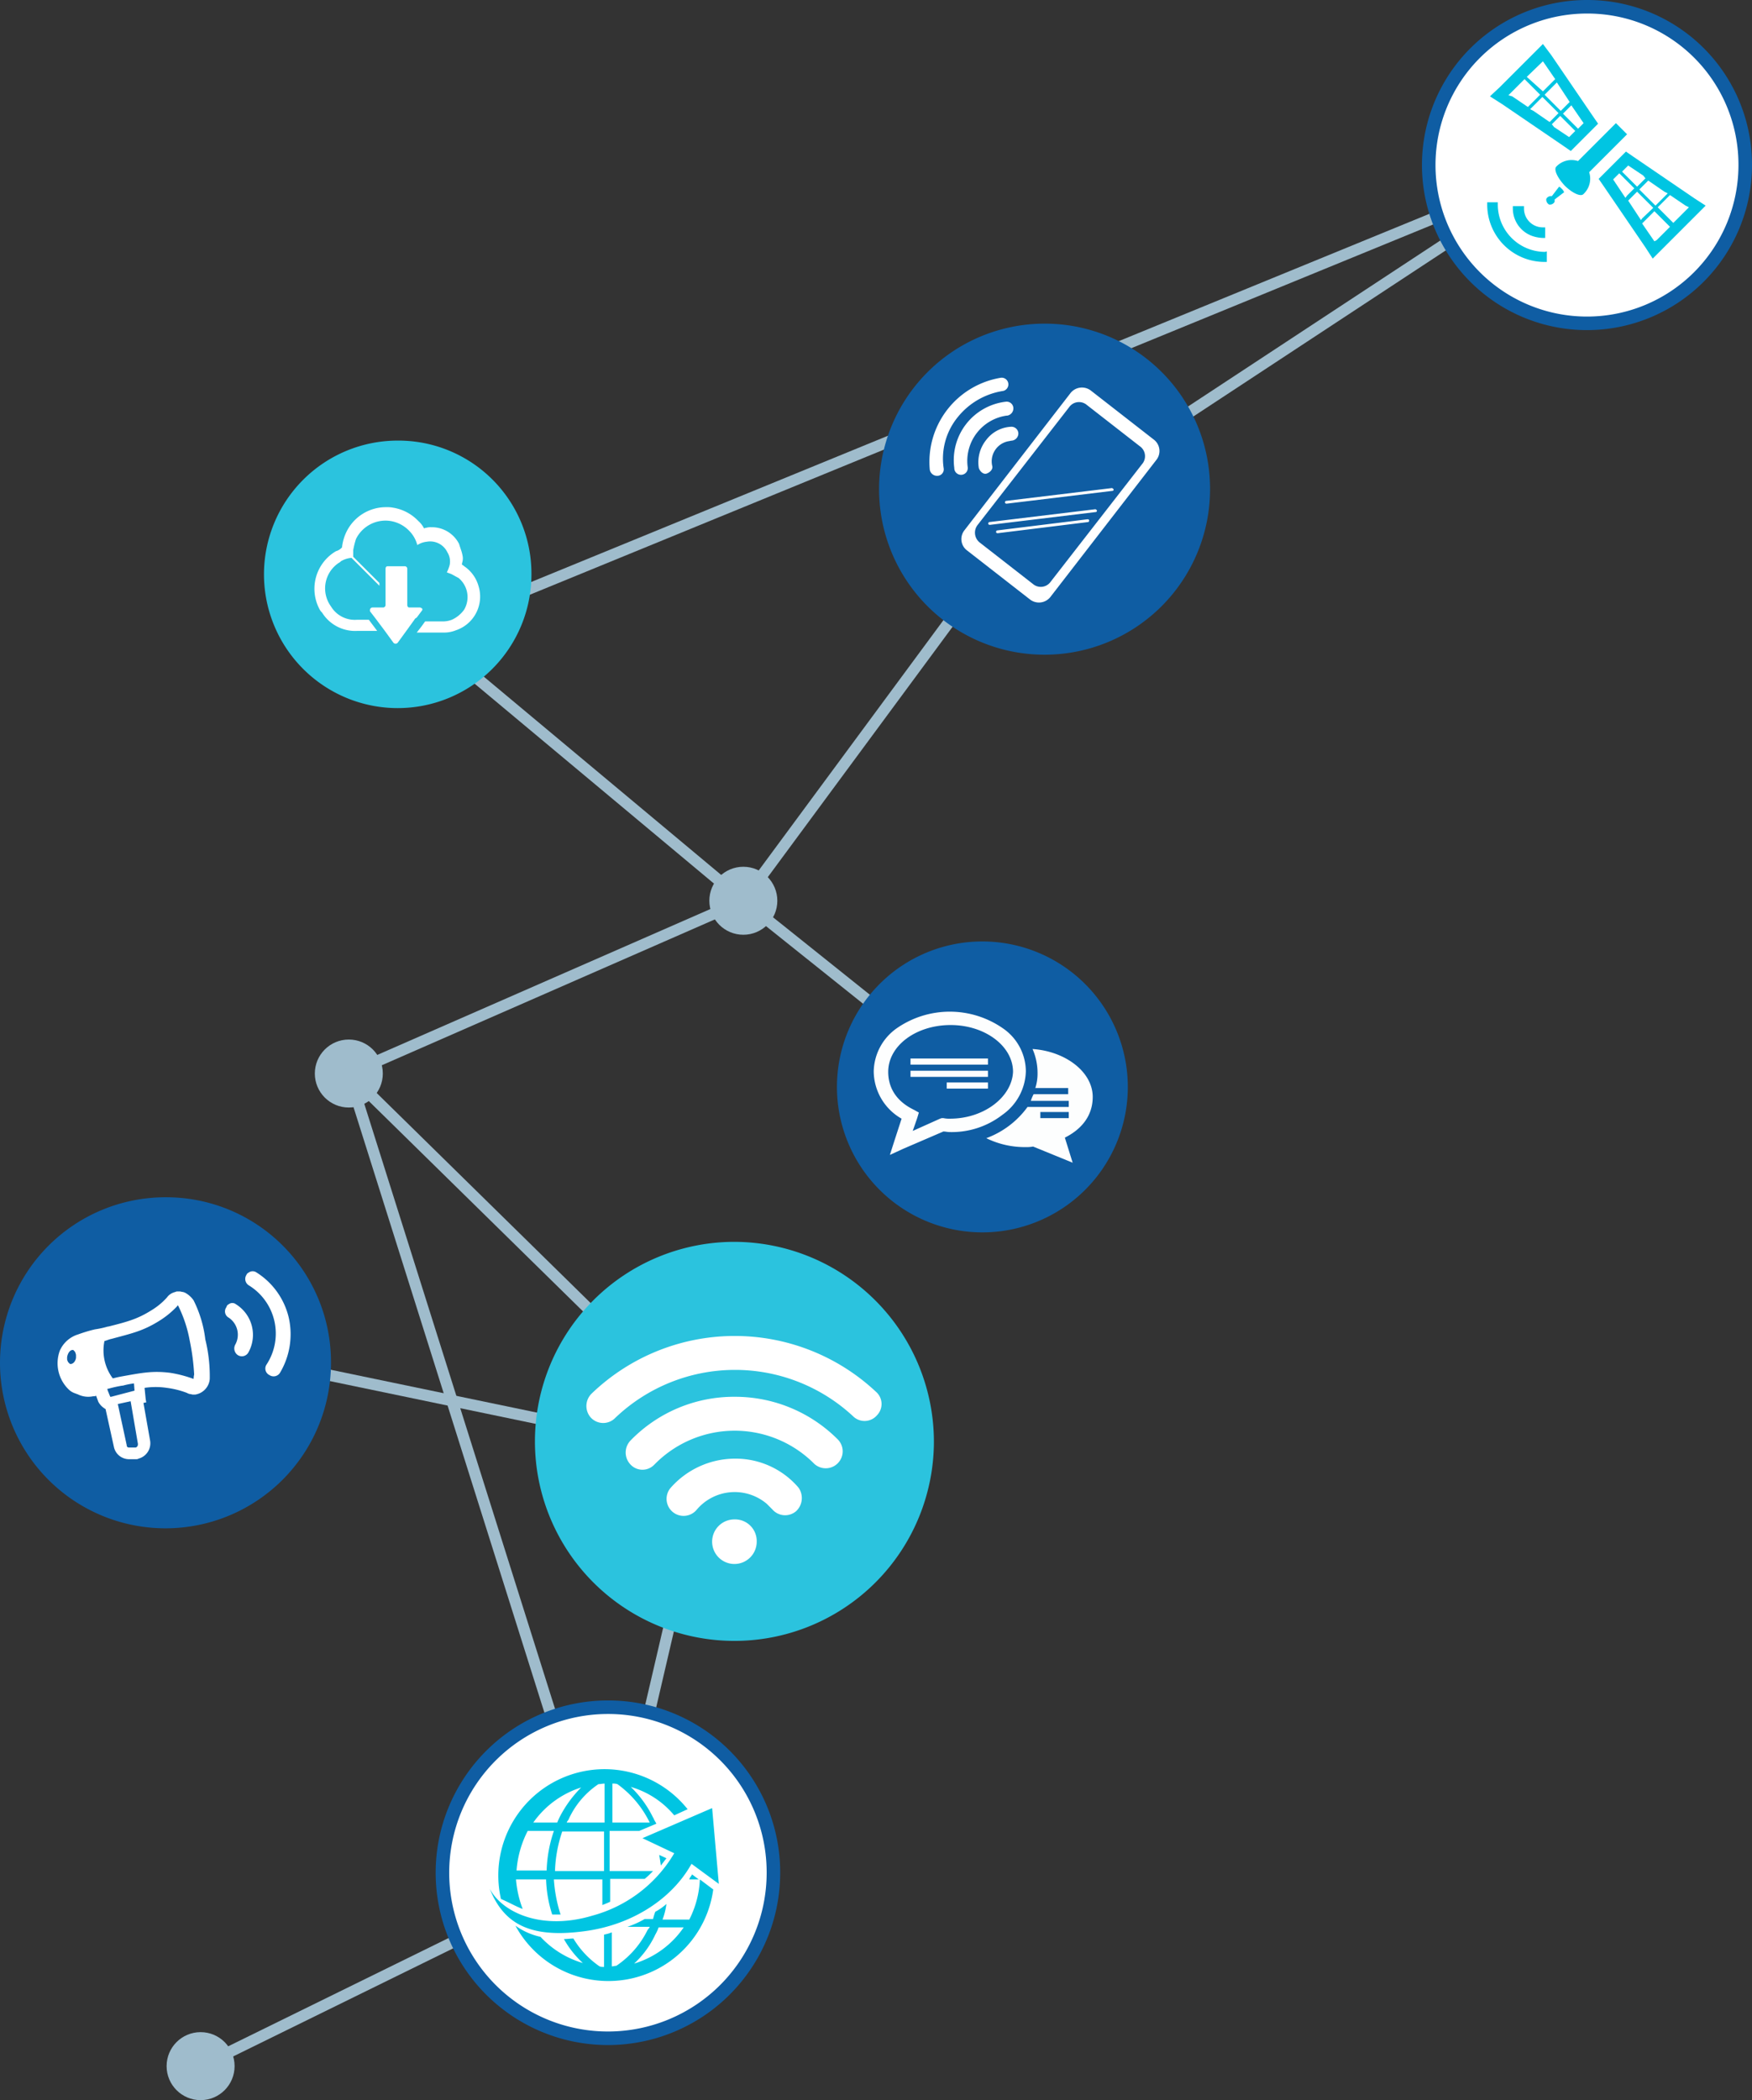 <svg xmlns="http://www.w3.org/2000/svg" width="314.416" height="376.821" viewBox="0 0 314.416 376.821"><rect x="0" y="0" width="314.416" height="376.821" fill="#333333" stroke="none"/><g transform="translate(-1416.3 -214.979)"><circle cx="6.1" cy="6.1" r="6.1" transform="translate(1472.8 401.5)" fill="#9fbccc"/><circle cx="6.1" cy="6.1" r="6.1" transform="translate(1543.6 370.5)" fill="#9fbccc"/><circle cx="6.1" cy="6.1" r="6.1" transform="translate(1446.2 579.6)" fill="#9fbccc"/><line x1="73.5" y2="36.1" transform="translate(1452.3 549.6)" fill="none" stroke="#9fbccc" stroke-linecap="round" stroke-linejoin="round" stroke-width="2.025"/><path d="M1595.1,412.9l-45.4-36.3,50.2-68,97.9-64.4-205.7,84.3,57.6,48.1-70.8,31,70.8,69.5-6.1-1.2-17.3,74.3" fill="none" stroke="#9fbccc" stroke-linecap="round" stroke-linejoin="round" stroke-width="2.025"/><line x1="97.7" y1="20.3" transform="translate(1445.9 455.6)" fill="none" stroke="#9fbccc" stroke-linecap="round" stroke-linejoin="round" stroke-width="2.025"/><path d="M1583.9,473.6a35.8,35.8,0,1,1-35.8-35.8h0a35.892,35.892,0,0,1,35.8,35.8Z" fill="#2bc3de"/><line x2="45.6" y2="144.6" transform="translate(1478.9 407.6)" fill="none" stroke="#9fbccc" stroke-linecap="round" stroke-linejoin="round" stroke-width="2.025"/><path d="M1555.1,551a29.7,29.7,0,1,1-29.7-29.7h0A29.64,29.64,0,0,1,1555.1,551Z" fill="#fff" stroke="#0f5da3" stroke-width="2.43"/><path d="M1618.7,410a26.1,26.1,0,1,1-26.1-26.1h0A26.119,26.119,0,0,1,1618.7,410Z" fill="#0f5da3"/><path d="M1600.4,407.2a9.417,9.417,0,0,0-4.1-7.7,16.7,16.7,0,0,0-19.1,0,9.692,9.692,0,0,0-4.1,7.7,9.867,9.867,0,0,0,5,8.5l-1.3,4-.8,2.5,2.4-1.1,7.2-3.1c.4,0,.7.1,1.1.1a14.851,14.851,0,0,0,9.5-3.1A9.841,9.841,0,0,0,1600.4,407.2Zm-13.6,8.5a4.867,4.867,0,0,1-1.2-.1h-.3l-.3.1-4.9,2.2.8-2.3.3-1-.9-.5c-3.1-1.5-4.6-3.9-4.6-6.8,0-4.7,5-8.4,11.2-8.4s11.2,3.8,11.2,8.4c-.2,4.5-5.2,8.4-11.3,8.4Zm-7.1-9.7h13.9v-1.1h-13.9Zm0,2.2h13.9v-1.1h-13.9Zm6.5,2.1h7.4v-1.1h-7.4Zm26.2,1.5c0-4.5-4.9-8.2-10.8-8.6a10.7,10.7,0,0,1,.9,4.3,8.421,8.421,0,0,1-.4,2.7h5.9v1.1h-6.2a6.118,6.118,0,0,0-.5,1.2h6.8v1.1h-7.4a15.941,15.941,0,0,1-7.4,5.6,15.714,15.714,0,0,0,7.1,1.6,6.151,6.151,0,0,0,1.3-.1l7.1,2.9-1.4-4.5c3.2-1.6,5-4.1,5-7.3Zm-4.3,3.8H1603v-1.1h5.1Z" fill="#fff" opacity="0.99"/><path d="M1521.1,561.5c8.6-1.1,15.8-5.8,19.3-12.1l4.9,3.6-1.2-13.6h0l-12.5,5.4,5.7,2.7a24.425,24.425,0,0,1-14.7,11.2c-9,2.7-16.1-.5-18.4-4.8C1506.7,560.1,1511.3,562.8,1521.1,561.5Zm-16.7-7.5Zm35.6,5.4h-4.8a12.756,12.756,0,0,0,.7-2.8,10.133,10.133,0,0,1-2,1.4,9.293,9.293,0,0,0-.4,1.3H1532a17.307,17.307,0,0,1-3.1,1.4h4c-.1.3-.3.4-.4.6a16.5,16.5,0,0,1-5.6,6.4c-.3,0-.5.1-.8.1v-6.1a7.368,7.368,0,0,1-1.4.4v5.8a2.2,2.2,0,0,1-.8-.1,16.048,16.048,0,0,1-4.7-5c-.5,0-1.2.1-1.7.1a17.428,17.428,0,0,0,3.4,4.3,16.818,16.818,0,0,1-7.6-4.7,12.189,12.189,0,0,1-4.5-2,18.986,18.986,0,0,0,35.5-6.5l-2.4-1.8a17.487,17.487,0,0,1-1.9,7.2Zm-9.9,7.9a16.645,16.645,0,0,0,3.8-5.2,7.534,7.534,0,0,0,.6-1.3h4.5a16.528,16.528,0,0,1-8.9,6.5Zm11.6-15.1-1.2-.9c-.2.4-.4.5-.5.9Zm-31.6,5.3a19.406,19.406,0,0,1-1.2-5.3h5.4a22.529,22.529,0,0,0,1.1,6.3h1.5a26.032,26.032,0,0,1-1.2-6.3h8.7v4.6c.5-.2,1-.4,1.4-.6v-4.1h6.2c.5-.4,1.1-1,1.5-1.4h-7.8v-7.2h5.3l3.1-1.3-.4-.7c-.1-.2-.1-.3-.2-.4a19.387,19.387,0,0,0-4-5.5,15.934,15.934,0,0,1,7.8,5.1l2.4-1.1a19.064,19.064,0,0,0-33.5,16.1c1.6.7,2.8,1.4,3.9,1.8Zm16.1-22.5a2.484,2.484,0,0,1,.9.1,18.364,18.364,0,0,1,5.8,6.9h-6.7v-7Zm-1.5,15.7h-8.8a24.1,24.1,0,0,1,1.3-7.1h7.5Zm-1-15.6c.4,0,.7-.1,1.1-.1v7H1518c.1-.3.3-.4.4-.7a15.1,15.1,0,0,1,5.3-6.2Zm-3.1.6a20.943,20.943,0,0,0-3.7,5,13.9,13.9,0,0,0-.6,1.3H1512a16.637,16.637,0,0,1,8.6-6.3Zm-9.6,7.8h4.7a24.1,24.1,0,0,0-1.3,7.1H1509a18.509,18.509,0,0,1,2-7.1Zm23.6,4.3c.1.5.2,1.3.3,1.9.4-.5.6-.8,1-1.3Z" fill="#00c5e2"/><path d="M1548.1,487.6a4,4,0,1,0,4,4,3.888,3.888,0,0,0-4-4Zm0-10.9a15.424,15.424,0,0,0-11.5,5.3,3.054,3.054,0,0,0,4.7,3.9,8.915,8.915,0,0,1,12.6-1.1l1,1a3.029,3.029,0,0,0,4.3.3,3.228,3.228,0,0,0,.4-4.2A14.837,14.837,0,0,0,1548.1,476.7Zm0-11.1a25.851,25.851,0,0,0-18.6,7.8,3.113,3.113,0,0,0-.1,4.3,2.936,2.936,0,0,0,4.3.1l.1-.1a20.132,20.132,0,0,1,28.3-.4l.2.2a3.041,3.041,0,1,0,4.3-4.3A26.014,26.014,0,0,0,1548.1,465.6Zm25.4-.9a37.075,37.075,0,0,0-51,.3,3.118,3.118,0,0,0-.2,4.3,3.022,3.022,0,0,0,4.3.2l.1-.1a31.13,31.13,0,0,1,42.7-.3,2.938,2.938,0,0,0,4.3-.2,2.9,2.9,0,0,0-.2-4.2Z" fill="#fff"/><g transform="translate(50 -60)"><path d="M1425.7,519.5a29.7,29.7,0,1,1-29.7-29.7h0a29.576,29.576,0,0,1,29.7,29.7Z" fill="#0f5da3"/><g transform="translate(12.744 167.5)"><path d="M1388.3,340.8a4.358,4.358,0,0,0-1.4-1.3,1.689,1.689,0,0,0-.5-.2h0a4.332,4.332,0,0,1-.5-.1h-.5a.756.756,0,0,0-.4.1,2.523,2.523,0,0,0-1.5,1,12.267,12.267,0,0,1-2.8,2.3c-2.4,1.5-4.1,2-7.7,2.9h-.1a16.42,16.42,0,0,1-2.3.5,26.278,26.278,0,0,0-3,.9,5.269,5.269,0,0,0-3.3,2.9,6.539,6.539,0,0,0,1.6,7,2.925,2.925,0,0,0,1.2.7h0c.2.1.3.1.5.2h0a4.236,4.236,0,0,0,2.7.3.749.749,0,0,0,.5-.1l.4,1.1a3.251,3.251,0,0,0,1.3,1.3l1.5,6.8a2.774,2.774,0,0,0,2.7,2.2h1.1c.3,0,.5,0,.6-.1a2.848,2.848,0,0,0,2.1-3.2l-1.2-6.8.5-.1-.1-.6-.2-2a13.408,13.408,0,0,1,4,0,15.822,15.822,0,0,1,3.6.9,1.689,1.689,0,0,0,.5.2h0a4.332,4.332,0,0,1,.5.1h.5a3.088,3.088,0,0,0,2.6-2.8,27.619,27.619,0,0,0-.8-7.1A21.245,21.245,0,0,0,1388.3,340.8Zm0,14.1a21.7,21.7,0,0,0-4.2-1.1c-3.2-.4-5.1,0-9,.7-.5.1-.9.2-1.3.3a8.371,8.371,0,0,1-1.5-6.7h0c.4-.1.8-.3,1.3-.4,3.7-1,5.6-1.4,8.5-3.2a15.855,15.855,0,0,0,3.2-2.6c.1-.1.1-.2.2-.2a23.362,23.362,0,0,1,2.1,6.3,40.7,40.7,0,0,1,.8,6.1,3.748,3.748,0,0,0-.1.8Zm-14.8,3.2h0c-.1,0-.2,0-.2-.1l-.4-1-.1-.3.4-.1a21.412,21.412,0,0,1,2.3-.5h.1a14.158,14.158,0,0,1,2-.4l.1,1.3-4.2,1.1Zm1.2,1.3,2.3-.5,1.3,7.6a.75.75,0,0,1-.1.5c-.1.1-.2.2-.3.2h-1.2a.366.366,0,0,1-.4-.4l-1.6-7.4Zm-8.6-7.2h0l-.2-.2-.1-.1h0a1.69,1.69,0,0,1-.2-.5h0V351c.1-.7.5-1.3,1-1.3h.1l.1.1.1.1.1.1h0a2.074,2.074,0,0,1,.2.6h0v.5c-.1.7-.6,1.2-1.1,1.1Z" fill="#fff"/><path d="M1405.4,344a13.13,13.13,0,0,0-5.8-8.2,1.2,1.2,0,0,0-1.4,0h0c-.2.1-.4.3-.4.4a1.349,1.349,0,0,0,.4,1.9h0a10.15,10.15,0,0,1,3.2,14.2h0a1.3,1.3,0,0,0,.5,1.9,1.349,1.349,0,0,0,1.9-.4h0A13.536,13.536,0,0,0,1405.4,344Z" fill="#fff"/><path d="M1395.9,341.5a1.049,1.049,0,0,0-1.3,0h0a.665.665,0,0,0-.4.5,1.273,1.273,0,0,0,.4,1.9h0a3.681,3.681,0,0,1,1.2,4.8h0a1.443,1.443,0,0,0,.4,1.9,1.349,1.349,0,0,0,1.9-.4,6.467,6.467,0,0,0-2.2-8.7Z" fill="#fff"/></g></g><g transform="translate(988.259 -155.549)"><path d="M645.2,458.3a29.7,29.7,0,1,1-29.7-29.7h0A29.64,29.64,0,0,1,645.2,458.3Z" fill="#0f5da3"/><path d="M624.6,461.9l-19,2.3c-.1,0-.2.1-.2.3,0,.1.1.2.3.2h0l19-2.3c.1,0,.2-.1.2-.3-.1-.1-.2-.2-.3-.2Zm-1.4,1.8-16.2,2c-.1,0-.2.1-.2.3h0c0,.1.1.2.3.2l16.2-2c.1,0,.2-.1.2-.3,0-.1-.1-.2-.3-.2Zm4.4-5.6-19,2.3c-.1,0-.2.1-.2.3,0,.1.1.2.3.2l19-2.3c.1,0,.2-.1.2-.3-.2-.1-.2-.2-.3-.2Zm7.5-8.7-11.3-8.8a2.623,2.623,0,0,0-3.6.4h0l-19.1,24.7a2.544,2.544,0,0,0,.5,3.6h0l11.3,8.8a2.623,2.623,0,0,0,3.6-.4h0L635.6,453A2.569,2.569,0,0,0,635.1,449.4Zm-2.1,4.4-16.4,21.1a2.173,2.173,0,0,1-3.2.4l-9.5-7.4a2.254,2.254,0,0,1-.4-3.2l16.4-21.1a2.173,2.173,0,0,1,3.2-.4h0l9.5,7.4a2.173,2.173,0,0,1,.4,3.2Zm-28-4.3a6.385,6.385,0,0,0-1.3,5c.2.6.8,1.2,1.4,1s1.2-.8,1-1.4a3.675,3.675,0,0,1,2.9-4.4,4.329,4.329,0,0,0,.5-.1,1.321,1.321,0,0,0,1.3-1.3,1.241,1.241,0,0,0-1.3-1.2h0a5.975,5.975,0,0,0-4.5,2.4Zm-5.1-4.1a13,13,0,0,1,8-4.7,1.2,1.2,0,0,0-.2-2.4h0a15.3,15.3,0,0,0-12.8,16.5,1.32,1.32,0,0,0,1.4,1.1,1.155,1.155,0,0,0,1.1-1.3,11.757,11.757,0,0,1,2.5-9.2Zm1.8,8.9a8.214,8.214,0,0,1,7-9.2h.1a1.32,1.32,0,0,0,1.1-1.4,1.208,1.208,0,0,0-1.3-1.1h0a10.555,10.555,0,0,0-9.3,11.9v.1a1.211,1.211,0,1,0,2.4-.3Z" fill="#fff"/></g><g transform="translate(222.741 96)"><g transform="translate(1242.833 251.833)"><path d="M46.1-29.8a24.006,24.006,0,0,1-24,24,24.006,24.006,0,0,1-24-24,24.006,24.006,0,0,1,24-24h0a23.879,23.879,0,0,1,24,24Z" fill="#2bc3de"/></g><g transform="translate(1254.249 266.779)"><path d="M22.9-46c-.3-.2-.5-.4-.7-.5a2.805,2.805,0,0,1,.1-.5,2.437,2.437,0,0,0,0-1.2c-.1-.6-.4-1.3-.6-2a5.466,5.466,0,0,0-5-3,2.769,2.769,0,0,0-.9.1c-.2,0-.3.1-.4.1a4.125,4.125,0,0,0-1-1.3,7.967,7.967,0,0,0-4.5-2.4,5.7,5.7,0,0,0-1.3-.1,7.887,7.887,0,0,0-7.1,4.4,8.423,8.423,0,0,0-.8,2.7v.1a2.268,2.268,0,0,1-1.1.7A7.816,7.816,0,0,0-3.3-38.4a2.181,2.181,0,0,0,.4.5,6.985,6.985,0,0,0,6.3,3.3H7l-1.5-2H3.4A4.99,4.99,0,0,1-1.3-39,5.5,5.5,0,0,1,.1-46.8a1.38,1.38,0,0,0,.4-.3,4.245,4.245,0,0,1,1.9-.6h0l5,5v-.5L2.7-47.9v-1.2a14.62,14.62,0,0,1,.5-2,5.9,5.9,0,0,1,6.3-3.2,5.994,5.994,0,0,1,3.3,1.8A5.613,5.613,0,0,1,14.2-50h0a3.876,3.876,0,0,1,1.7-.6,3.423,3.423,0,0,1,3.7,1.9,3.1,3.1,0,0,1,.4,2.3,6.943,6.943,0,0,1-.5,1.3h0l.8.3c.4.2.9.5,1.3.7a4.458,4.458,0,0,1,1,5.7,5.485,5.485,0,0,1-2.2,1.8,4.529,4.529,0,0,1-1.6.3H15.6l-.5.7-.3.4-.7.9h4.8a5.7,5.7,0,0,0,2.2-.4,6.373,6.373,0,0,0,4.1-7.9A6.394,6.394,0,0,0,22.9-46Z" fill="#fff"/><path d="M14.1-37l.9-1.2c.2-.2.1-.5-.1-.5a.367.367,0,0,0-.3-.1H12.8c-.3,0-.4-.2-.4-.5h0v-6.4a.458.458,0,0,0-.4-.5H8.9c-.3,0-.4.2-.4.5h0v6.4a.458.458,0,0,1-.4.5H6.2a.472.472,0,0,0-.5.5.367.367,0,0,0,.1.3l1,1.3,1.5,2,1.6,2.2a.52.52,0,0,0,.4.2.52.52,0,0,0,.4-.2l1.6-2.2,1.3-1.8.2-.3Z" fill="#fff"/></g></g><g transform="translate(235 63.379)"><g transform="translate(837.801 -98.485)"><path d="M656.7,279.7a28.4,28.4,0,1,1-28.4-28.4,28.317,28.317,0,0,1,28.4,28.4Z" fill="#fff" stroke="#0f5da3" stroke-width="2.43"/></g><g transform="translate(1501.796 196.796)"><path d="M-40.2-11.3c-.2-.2-.4-.4-.5-.4h0L-42-10a.937.937,0,0,0-1,.5,1.016,1.016,0,0,0,.5,1,.937.937,0,0,0,1-.5v-.4l1.3-1,.4-.3h0A1.538,1.538,0,0,0-40.2-11.3Z" fill="#00c5e2"/><path d="M-43.2,0a8.492,8.492,0,0,1-8.5-8.5h0v-.4h-1.9v.4A10.285,10.285,0,0,0-43.3,1.8h.4V-.1h0Z" fill="#00c5e2"/><path d="M-49-8.2v.4a5.231,5.231,0,0,0,4,5.1,6.753,6.753,0,0,0,1.4.2h.4V-4.4h-.4A3.372,3.372,0,0,1-47-7.8h0v-.4h-2Z" fill="#00c5e2"/><path d="M-28.5-21.1l-2-2-6.8,6.8a3.772,3.772,0,0,0-3.9,1c-.5.5.2,2,1.5,3.4,1.3,1.3,2.9,2.1,3.4,1.5a3.772,3.772,0,0,0,1-3.9Z" fill="#00c5e2"/><path d="M-50.9-26.5l11,7.5,1.3.9,1.2-1.2,2.5-2.5,1.2-1.2-.9-1.3-7.5-11-1.2-1.6-.3-.4h0l-1.7,1.7-6.1,6.1-1.4,1.3-.3.3h0Zm1.1-1.6,2.9-2.9,2.8,2.8L-46.3-26l-2.8-1.9Zm3.3-3.3,2.9-2.8,2.2,3.2-2.2,2.2-2.9-2.6Zm9.2,9.3L-40-24.8h0l1.5-1.5,2.2,3.2Zm-3.1-3.2-2.9-2.9,2.2-2.2,2.3,3.5Zm-5.5-.3,2.2-2.2,2.9,2.9-1.6,1.6-2.9-2Zm3.9,2.7,1.5-1.5,2.7,2.7-1.1,1.1-2.7-1.8Z" fill="#00c5e2"/><path d="M-14.4-8.3h0l-2-1.3-11-7.5-1.3-.9-1.2,1.2-2.5,2.5-1.2,1.2.9,1.3,7.5,11,1.3,2,1.7-1.7,6.1-6.1,1.3-1.3.4-.4Zm-3,.3-2.8,2.8h0L-23-8l2.2-2.2L-18-8.3Zm-6.2,6.1-2.2-3.2,2.2-2.2,2.8,2.8-2.4,2.4ZM-26-5.7l-2.3-3.5,1.6-1.6,2.9,2.9-2,1.9Zm-2.8-4L-31-13l1.1-1.1,2.7,2.7-1.3,1.3Zm7.6-.8-2.2,2.2h0l-2.9-2.9h0l1.6-1.6,2.9,2Zm-4-2.7-1.5,1.5-2.7-2.7h0l1.1-1.1,2.7,1.8Z" fill="#00c5e2"/></g></g></g></svg>